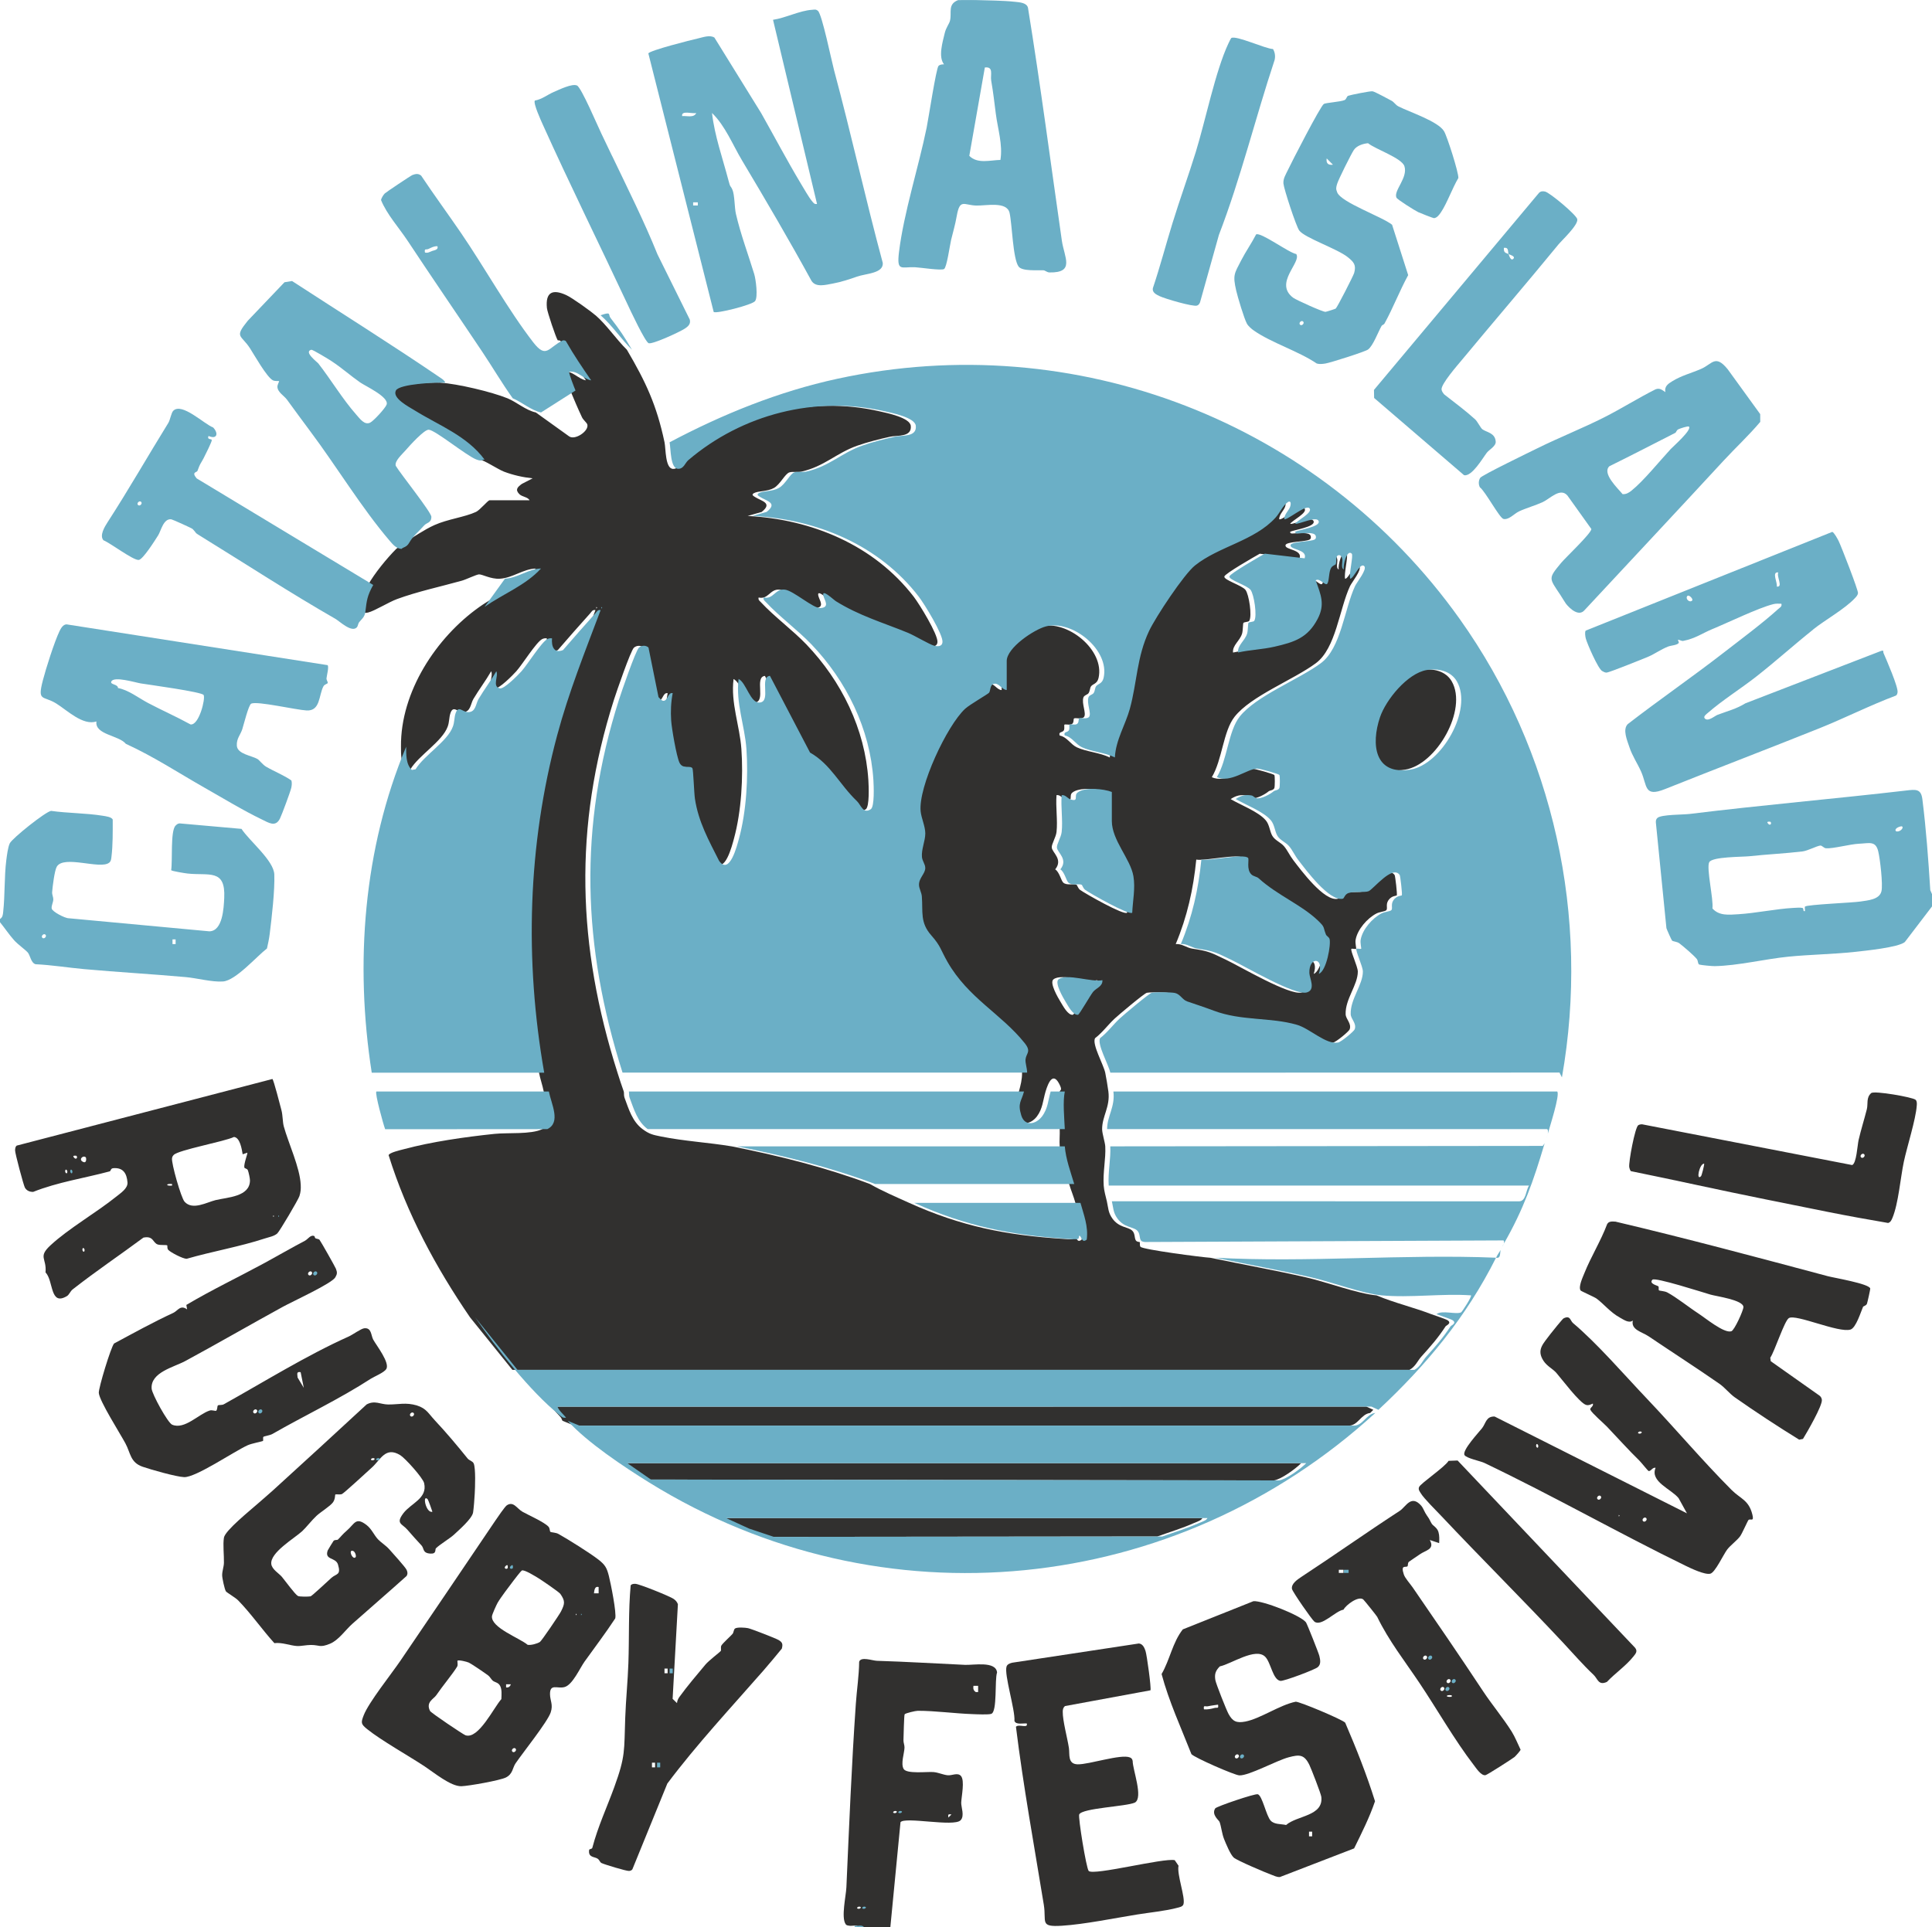 <?xml version="1.0" encoding="UTF-8"?>
<svg data-id="Layer_2" data-name="Layer 2" xmlns="http://www.w3.org/2000/svg" viewBox="0 0 742.68 741.02">
  <defs>
    <style>
      .cls-1 {
        fill: #6bafc6;
      }

      .cls-2 {
        fill: #31302f;
      }
    </style>
  </defs>
  <g id="Layer_1-2" data-name="Layer 1">
    <g>
      <path class="cls-2" d="M326.57,740.42c-.55-.09-1.12-.08-1.49-.6-1.8-2.57.13-10.85.28-14.18,1.05-23.49,2-47.05,3.63-70.53.37-5.4,1.22-10.78,1.28-16.2.67-2.1,5.09-.41,6.83-.36,11.4.35,22.37,1.03,33.88,1.56,3.16.15,11.87-1.57,12.3,2.93-.98,2.81.16,15.09-2.23,15.91-1.11.38-5.61.16-7.18.1-6.8-.23-14.39-1.29-21.07-1.28-.86,0-4.78.93-5.04,1.34s-.39,8.35-.46,9.96c-.04.94.43,1.87.4,2.88-.06,2.1-1.52,6.16-.33,8.18,1.18,2,8.98,1,11.46,1.2,1.87.15,3.59,1.02,5.46,1.23,1.6.18,3.85-1.17,5.1.26,1.55,1.77.19,7.88.11,10.27-.06,1.71,1.4,5.12-.26,6.79-2.62,2.63-21.39-1.5-23.08.73l-3.91,40.41h-12.06c-.67-1.13-2.53-.43-3.62-.6ZM376,648.17h-1.8c-.14,1.11-.04,1.77.91,2.4h.89s0-2.4,0-2.4ZM344.65,696.41c-.85-.43-1.61.38-1.2.59.85.43,1.61-.38,1.2-.59ZM365.76,697.62c-1.26-.17-1.37-.06-1.2,1.2l1.2-1.2ZM330.79,733.19c-.85-.43-1.61.38-1.2.59.85.43,1.61-.38,1.2-.59Z"/>
      <path class="cls-2" d="M228.92,121.21c4.3,3.72,7.98,9.26,12.06,13.26,7.29,12.43,11.43,21.23,14.47,35.57.52,2.47.22,10.17,3.3,10.24,2.18.05,2.66-2.26,3.91-3.33,20.73-17.65,48.87-24.92,75.5-18.79,2.75.63,11.62,2.4,11.95,5.57.46,4.44-5.19,3.58-7.88,4.17-4.03.88-8.92,2.12-12.78,3.49-8.08,2.88-12.55,7.94-21.4,9.95-1.51.34-3.17-.12-4.55.27-1.73.49-3.58,4.68-6.03,6.03-2.57,1.42-6.02,1.05-7.67,1.98-1.07.6-.2,1.05.39,1.44,2.53,1.64,7,2.28,2.6,5.78l-5.39,1.54c24.71,1.28,48.62,11.22,63.87,31.08,2.14,2.79,9.33,14.47,9.1,17.45-.14,1.75-1.83,1.74-3.2,1.38-1.88-.49-7.49-3.9-10.11-4.97-9.64-3.95-18.66-6.53-27.66-12.13-.99-.62-5.78-5.27-4.76-1.88.5,1.66,2.41,4.21-1.12,4.51-2.85.24-10.47-6.75-13.82-7.1-3.75-.39-4.29,3.91-8.08,3.01-.22.97.33,1.23.88,1.82,5.09,5.5,12.24,10.75,17.51,16.25,13.43,14.04,22.55,32.5,23.8,52.17.13,2.1.5,10.19-1.01,11.19-2.95,1.96-3.76-1.61-5.29-3.08-6.78-6.49-10.03-14.1-18.06-18.71l-15.42-29.5c-4.16.5.62,9.89-3.94,10.28-3.62.31-5.14-7.65-8.1-9.07-1.16,9.13,2.36,17.9,3,26.84.77,10.75,0,24.12-2.85,34.52-.7,2.55-3.6,14.33-7.66,8.55-3.98-7.9-7.93-14.92-9.28-23.88-.32-2.09-.62-11.23-.96-11.7-.9-1.26-3.75.55-5.01-2.22-1.14-2.5-2.96-13.1-3.16-16.13-.24-3.52-.08-7.11.59-10.54-1.82-.36-1.81,2.69-3.4,2.96-.83.14-1.52-.95-2.06-1.43l-3.85-19.06c-1.01-.94-2.65-.87-3.66.03-1.27,1.12-6.78,17.2-7.69,20.04-15.6,49.05-14.1,94.66,1.37,143.36.85,2.68,1.47,4.61,2.41,7.24.17.46-.04,1.49.29,2.39,1.66,4.45,2.98,9.14,6.94,12.08,2.61,1.94,3.99,2.21,7.11,2.84,8.91,1.8,18.27,2.3,27.25,3.8,18.03,3.6,35.84,8.01,53.05,14.47,4.84,2.76,10,4.95,15.07,7.24,20,9.03,37.33,12.46,59.38,13.86,1,.06,2.68.24,3.53.01.63-.17.21-1.47.69-1.21.8.43.86,3,2.72,1.46.64-5.1-1.11-9.41-2.42-14.13-.7-2.52-1.69-4.81-2.41-7.24-1.4-4.69-3.23-9.58-3.62-14.47-.17-2.18.1-4.44,0-6.63-.19-4.34-.81-10.53,0-14.47.12-.57.99-.39.15-2.24-2.65-5.86-4.58-1.08-5.58,2.24s-1.09,6.64-3.35,9.61c-2.35,3.08-6.63,3.92-7.95-.42-1.46-4.81.04-5.29,1.05-9.19.68-2.6,1.22-4.46,1.21-7.24,0-1.79-.75-3.72-.61-5.07.26-2.47,2.36-2.9-.37-6.32-9.02-11.28-21.63-17.2-29.66-31.23-2.65-4.64-2.52-5.98-6.17-10.11-4.42-5-3.19-9.05-3.66-15.03-.11-1.44-1.06-2.99-1.09-4.35-.08-2.76,2.42-4.31,2.41-6.57,0-1.47-1.14-2.61-1.28-4.22-.27-2.93,1.29-6.23,1.29-9.04,0-2.76-1.52-5.86-1.79-8.5-.95-9.38,10.13-32.99,17.1-39.44,1.73-1.6,8.73-5.6,9.2-6.17.58-.71.33-3,1.76-3.41,1.99-.57,3.18,2.33,5.03,2.36v-11.15c0-5.09,10.49-12.08,15.04-13.29,10.11-2.68,24.67,9.02,22.2,19.79-.54,2.35-2.22,2.22-2.92,3.26-.41.62-.37,1.72-.91,2.56-.41.63-1.66.76-1.98,1.64-.8,2.27,1.21,6.16.25,7.49-.81,1.13-3.39.19-3.89.64-.3.27.14,1.85-1.06,2.26-.73.25-2.38-.14-2.61.1-.17.17.08,1.38-.13,1.97-.44,1.27-2.26.51-1.7,2.21,2.85.56,4.18,3.4,6.62,4.54,3.66,1.71,8.87,2.01,12.66,3.91.33-6.7,4.08-12.6,5.75-18.68,2.79-10.15,2.64-19.88,7.41-29.97,2.5-5.3,13.39-21.76,17.64-25.16,9.24-7.38,22.91-9.46,31-18.43,1.68-1.86,2.62-4.48,4.82-6.03,1.11-.45,1.04.72.87,1.48-.41,1.8-2.39,3.14-2.38,5.15.78.79,8.18-5.62,9.64-4.21,1.71,1.65-4.93,4.83-5.42,6.02,1.53.26,8.52-3.31,9.04-.89.44,2.09-7.57,3.21-9.03,3.92-.15,1.04,1.37.57,2.1.6,1.48.05,5.11-.53,5.73.91.19.44.22,1.16-.38,1.5-1.49.85-8.96.75-9.25,2.12-.41,1.92,6.57,1.55,5.42,5.11l-15.33-1.79c-1.9,1.07-13.32,7.59-13.6,8.74-.34,1.35,6.71,3.38,8.11,5.15,1.36,1.72,2.63,10.13,1.44,11.93-.31.46-1.98.39-2.23.79-.21.34-.16,2.85-.49,4.03-.81,2.85-3.78,4.49-3.5,7.35,4.65-1.02,9.4-1.15,14.05-2.23,7.63-1.76,12.68-3.37,16.51-10.62,2.99-5.67,1.24-9.38-.73-14.89,1.56-1.13,3.84,2.46,4.53,1.21.72-1.29.46-4.24,1.35-5.9.56-1.05,1.64-1.18,1.81-1.48.42-.72-.17-3.23,1.06-3.48.93-.19,1.35.7,1.49,1.51.19,1.08-.64,3.61.6,3.91-.45-1.27,1.12-7.87,3.02-6.03.71.69-1.16,8.04-.59,9.65,1.39-.07,3.8-6.49,5.42-4.82,1.18,1.22-2.87,6.19-3.54,7.61-4.14,8.87-5.4,23.91-13.14,29.66-8.6,6.39-24.93,12.57-31.25,20.6-4.39,5.57-4.75,16.67-8.74,23.21,5.09,2.47,11.57-3.1,15.43-3.27,1.01-.04,8.37,2.08,8.61,2.45s.22,4.37.01,4.97c-.36,1-1.66.82-2.29,1.36-1.33,1.14-4.56,2.82-6.34,2.66-.8-.07-1.42-.96-2.02-1.08-2.39-.47-4.17.03-6.16,1.35,3.79,2.26,10.68,4.81,13.52,8.19,1.44,1.72,1.48,4.21,2.5,5.94,1.05,1.76,3.17,2.47,4.47,3.97,1.38,1.6,2.08,3.42,3.61,5.41,2.83,3.67,11.85,15.96,17.08,14.82.52-.11.7-1.7,2.18-2.19,2.14-.71,6.3-.13,7.7-.69,1.83-.73,9.18-10.26,11.98-6.24.22.32,1.08,7.53.81,7.82-.18.2-2.01.07-3.24,1.9-1.16,1.72-.04,3.31-.9,3.88-.68.45-2.47.55-3.67,1.17-3.55,1.84-7.31,6.14-8.01,10.13-.21,1.21.33,3.34.2,3.46-.18.18-1.63-.18-1.81,0-.54.53,2.45,6.78,2.46,8.74.02,5.13-4.88,10.57-4.68,16.41.06,1.92,2.34,3.48,1.55,5.8-.27.79-5.16,4.86-6.4,5.1-4.63.89-10.82-5.37-15.82-6.82-10.33-2.99-21.27-1.41-31.95-5.42-3.68-1.38-6.62-2.33-10.28-3.58-1.76-.6-2.64-2.77-4.62-3.22-1.48-.34-7.42-.4-8.9-.11-.99.19-10.91,8.55-12.38,9.93-2.61,2.43-4.69,5.36-7.54,7.54-1.2,2.37,3.22,10.01,3.93,13.27.32,1.44,1.01,5.7,1.21,7.24.74,5.91-2.43,9.44-2.41,14.47,0,1.64,1.13,5.08,1.21,6.63.25,4.81-.96,9.91-.6,15.07.14,2.05.75,4.05,1.21,6.03.56,2.44.46,4.32,2.13,6.62,2.54,3.51,5.89,3.16,7.5,4.54,1.33,1.14.85,2.9,1.54,3.91.42.61,1.43.53,1.48.6.13.18-.13,1.29.28,1.81.84,1.07,23.67,4.04,26.85,4.22,12.25,2.54,24.57,4.75,36.78,7.53,7.95,1.81,19.69,6.25,27.12,6.94,6.85,2.87,14.17,4.58,21.1,7.24,1.29.49,5.59,1.87,6.27,2.36,1.61,1.14-.61,1.95-.84,2.3-2.95,4.52-5.82,7.75-9.32,11.63-1.42,1.57-2.26,3.87-4.57,5.1H196.97s-16.28-20.19-16.28-20.19c-13.18-19.25-24.34-39.97-31.3-62.35.25-.99,4.5-1.94,5.6-2.24,10.89-2.94,23.8-4.77,35.05-5.95,5.24-.55,14,.28,18.38-1.81,5.36-2.56,1.53-9.66.6-14.47-.47-2.42-1.45-5.17-1.81-7.24-7.57-43.17-6.36-87.41,4.99-129.76,4.41-16.46,10.71-32.21,16.7-48.1-1.16-.25-1.44.59-2.05,1.26-4.2,4.64-8.31,9.38-12.42,14.11-3.55,1.42-4.47-1.54-4.22-4.52-.67-.07-1.19-.01-1.81.3-2.29,1.19-7.65,9.83-9.94,12.37-1.32,1.46-6.69,6.97-8.33,6.56-3.04-.76-.37-4.7-1.32-6.57-2.1,3.64-4.69,7.05-6.83,10.65-1.12,1.88-1.03,5.07-4.01,5.07-2.14,0-3.77-2.85-4.86.53-.5,1.56-.35,3.22-1.01,5.02-2.08,5.72-11.05,10.99-14.34,16.42l-1.43.25c-2.34-2.2-2.16-6.01-2.19-9.01-.19-20.99,13.52-41.9,30.14-53.66,7.14-5.05,15.71-8.24,21.7-14.77-4.82.13-8.82,3.61-13.86,3.92-3.46.21-6.81-1.78-8.04-1.67-1.04.09-4.92,1.97-6.57,2.43-8.13,2.27-17.03,4.17-24.89,7.06-3.26,1.2-8.63,4.58-11.15,5.18-1.16.28-1.94.03-3.01-.35.52-4.2.66-6.02,3.01-10.25,2.46-4.41,7.26-10.28,10.85-13.87.8-.8,1.97-.58,3.01-2.41,3.9-2.22,7.53-4.88,11.65-6.74,5.12-2.31,11.71-3.06,16.02-5.08,1.5-.7,4.55-4.46,5.19-4.46h15.37c-.63-1.3-2.87-1.29-3.94-2.39-1.68-1.73-.69-2.65.97-3.9l4.17-2.15c-3.75-.39-7.48-1.23-11-2.56-2.34-.89-7.89-4.61-9.49-4.68-6.75-9.11-17.45-13.07-26.71-18.81-2.25-1.39-8.89-4.76-7.37-7.73,1.32-2.58,15.92-3.21,19.01-3.01,6.68.44,19.68,3.5,25.92,6.03,3.35,1.36,7.04,4.62,10.85,5.43l12.82,9.2c2.26,1.59,7.65-2.05,6.99-4.55-.18-.69-1.56-1.74-2.06-2.8-1.56-3.29-3.09-6.93-4.49-10.29-.39-.94-2.76-6.9-2.41-7.23,3.32-.44,5.35,2.78,8.42,3.32-3.37-4.92-6.67-9.76-9.63-14.96-.32-.57-1.18-.36-1.21-.42-.75-1.17-4.01-10.87-4.16-12.43-.6-6.12,2.18-7.36,7.4-4.98,2.29,1.04,9.22,6.02,11.23,7.76ZM229.22,233.36v.6c.39-.2.39-.4,0-.6ZM425.44,304.5c-3.14-1.26-10.66-1.97-13.28.29-1.38,1.19.67,3.57-2.56,2.58-1.2-.37-1.99-1.86-3.46-1.66-.37,4.53.49,9.73,0,14.17-.23,2.06-1.97,4.69-1.83,6.01.2,1.96,4.44,4.51,1.32,8.37,1.59.97,2.26,4.27,3.07,5.06,1.32,1.28,4.16.31,5.16.88.23.13.54,1.36,1.34,1.95,1.92,1.4,16.99,9.95,18.06,8.77.21-4.6,1.24-9.4.46-14.03-1.12-6.66-8.3-13.8-8.3-21.24v-11.15ZM477.82,329.88c-1.54-1.83-14.95,1.27-17.96.61-1.13,11.38-3.48,21.95-7.9,32.49,2.37-.22,4.16,1.43,6.38,1.76,6.51.96,7.21,1.54,13.13,4.36,5.28,2.51,24.29,13.77,28.89,12.49,3.59-.99,1.07-5.48,1.01-7.48-.18-6.38,5.78-6.16,3.64.33,2.98-1.11,4.74-11.37,4.12-13.43-.22-.72-1.16-1.13-1.38-1.67-1.23-3.09-.25-2.68-3.06-5.38-6.41-6.14-15.5-9.65-22.87-16.31-.7-.63-1.93-.64-2.76-1.46-1.97-1.95-.75-5.72-1.24-6.3ZM421.82,376.86c-4.03.93-13.83-2.76-16.88-.3-1.61,1.3,1.8,7.11,2.77,8.69.9,1.48,2.86,5.22,4.73,4.91.52-.08,4.71-7.45,5.77-8.78,1.19-1.49,3.78-2.1,3.61-4.52Z"/>
      <path class="cls-2" d="M211.56,588.95c.31.27,2.04.23,3.1.82,3.68,2.04,12.22,7.4,15.42,9.9,2.57,2.01,3.19,3.16,3.98,6.27.69,2.72,3.05,14.4,2.43,16.33-3.72,5.67-7.83,11.06-11.77,16.57-1.84,2.58-4.6,8.93-7.69,9.8-2.75.77-5.69-1.51-5.6,2.83.05,2.44,1.26,3.93.27,6.91-1.2,3.63-10.73,15.5-13.53,19.62-1.16,1.71-1,4.02-3.65,5.39-2.23,1.15-14.37,3.3-17.17,3.38-4.05.11-10.45-5.2-14.09-7.61-6.29-4.16-16.63-9.93-22.13-14.35-2.4-1.94-2.45-2.44-1.3-5.37,1.97-5.01,10.56-15.73,14.07-20.89,12.13-17.84,24.7-36.4,36.52-53.91.76-1.12,3.65-5.36,4.39-5.86,2.58-1.74,3.88,1.24,6.05,2.47,2.23,1.26,8.32,3.95,9.97,5.72.58.62.46,1.73.72,1.96ZM195.15,602.95s.23-1.28-.3-1.2c-1.64.94-.4,1.88.3,1.2ZM206.99,606.8c-1.1-.68-5.57-3.48-6.41-2.96-.39.24-2.8,3.38-3.27,4-1.45,1.91-4.94,6.5-6.03,8.42-.47.82-2.09,4.41-2.16,5.14-.43,4.41,10.6,8.39,13.71,11,1.24.23,3.65-.41,4.72-1.1.67-.44,7.53-10.56,8.12-11.76,1.44-2.92,1.68-3.92-.27-6.72-.51-.74-7.14-5.24-8.41-6.03ZM230.12,610.19c-1.42-.45-1.65,1.1-1.8,2.41h1.8s0-2.41,0-2.41ZM221.38,620.43v.6c.39-.2.39-.4,0-.6ZM187.69,644.2c-1.19-.91-6.32-4.4-7.43-4.94-.81-.39-4.02-1.15-4.39-.74-.16.18.28,1.57-.14,2.27-1.63,2.71-5.73,7.61-8.02,10.99-1.01,1.48-4.1,2.62-2.41,6.04.37.74,12.75,9.05,13.61,9.35,5,1.75,10.91-10.67,13.82-13.89.05-1.69.32-3.91-.64-5.36-.74-1.12-1.95-1.08-2.74-1.8-.55-.5-1.05-1.46-1.66-1.92ZM196.36,647.57h-1.81s0,1.2,0,1.2c.83.19,1.6-.32,1.81-1.2ZM198.17,672.29c-.66-.66-1.86.54-1.2,1.2.66.66,1.86-.54,1.2-1.2Z"/>
      <path class="cls-2" d="M104.71,414.84c.5.36,3.03,10.34,3.46,11.93.56,2.08.44,4.53.92,6.31,1.75,6.38,6.21,15.81,6.51,22.43.08,1.69,0,2.75-.5,4.37-.39,1.3-7.67,13.64-8.53,14.38-1.27,1.09-3.18,1.38-4.74,1.9-9.76,3.2-20.2,4.96-30.07,7.82-1.42.03-6.11-2.42-7.04-3.39-.6-.62-.27-1.61-.44-1.76-.29-.26-2.54,0-3.61-.34-1.99-.63-1.58-3.46-5.54-2.65-9,6.68-18.35,12.96-27.17,19.89-.99.77-1.33,2.05-2.23,2.59-6.62,3.97-5.07-5.86-8.23-9.11.51-5.55-3.03-5.84,1.94-10.44,7-6.48,17.61-12.54,25.29-18.72,1.75-1.41,4.45-3.16,4.28-5.43-.27-3.49-1.68-5.8-5.5-5.47-1.04.09-.85,1.08-1.35,1.22-9.76,2.63-19.91,4.11-29.41,7.89-1.3.03-2.49-.45-3.17-1.62-.51-.89-3.85-13.38-3.78-14.37.05-.69.05-1.34.64-1.81l98.25-25.6ZM93.28,443.78c-.33-1.93-1-6.42-3.34-6.64-3.54,1.76-21.52,5.01-23.19,6.94-.37.43-.52.63-.62,1.23-.32,1.84,3.46,15.22,4.82,16.73,3.07,3.42,8.53.21,11.93-.62,4.54-1.1,13.17-1.26,13.21-7.57,0-.8-.5-3.12-.81-3.91-.29-.72-1.27-.61-1.36-1.1-.25-1.37,1.36-5.41,1.16-5.65l-1.8.61ZM29.38,444.38s-1.28-.23-1.2.3c.94,1.64,1.88.4,1.2-.3ZM32.99,444.99c-1.05-1.05-3.08.97-.89,1.8,1.28.49,1.07-1.62.89-1.8ZM25.76,451.01c.43-.85-.38-1.61-.59-1.2-.43.85.38,1.61.59,1.2ZM66.15,455.24c-2.51-.3-2.51.89,0,.59v-.59ZM105.03,467.29v.6c.39-.2.39-.4,0-.6ZM32.39,481.15c.43-.85-.38-1.61-.59-1.2-.43.85.38,1.61.59,1.2Z"/>
      <path class="cls-2" d="M167.08,546.02c4.46,4.74,8.63,9.73,12.69,14.76.64.79,1.93.96,2.33,1.91.8,1.91.53,9.15.39,11.61-.11,1.97-.35,5.39-.63,7.21-.36,2.36-5.43,6.75-7.39,8.58-1.47,1.36-5.62,3.89-6.89,5.2-.45.46.36,2.21-2.15,2.04-3.11-.2-2.3-1.96-3.42-3.16-1.83-1.97-3.59-3.91-5.41-6.03-2.01-2.34-4.6-2.26-1.54-6.32,2.93-3.89,9.35-5.67,7.98-11.58-.46-2.01-7.25-9.56-9.16-10.74-5.72-3.52-7.58,1.77-11.04,4.84-1.61,1.43-10.67,9.85-11.43,10.12s-2.3-.04-2.53.17c-.11.11.04,1.74-.9,3.02-1.05,1.44-4.72,3.68-6.3,5.15-1.89,1.76-4.04,4.56-5.52,5.92-3.08,2.81-12.4,8.22-11.87,12.63.25,2.06,2.96,3.6,4.04,4.88,1.21,1.44,5.03,6.73,6.19,7.39.58.33,4.06.31,4.87.14.52-.11,6.94-6.16,8.03-7.12,1.88-1.66,3.77-.94,2.51-5.1-.87-2.88-5.27-1.62-3.96-5.41.07-.2,2.1-3.51,2.24-3.67.5-.56,1.38-.22,1.7-.53,1.04-1,1.7-1.97,3.45-3.48,3.01-2.6,3.35-5.34,7.56-2.1,1.96,1.51,2.87,3.9,4.42,5.53,1.18,1.23,2.98,2.31,4.32,3.82,1.26,1.43,6.09,6.73,6.63,7.86.4.84.5,1.56,0,2.39-6.89,6.19-13.9,12.22-20.83,18.37-2.69,2.39-5.27,6.3-8.61,7.67-3.98,1.63-3.95.47-7.32.47-1.78,0-3.96.5-5.35.41-2.75-.18-5.69-1.47-8.71-1.11-4.69-5.18-9.12-11.55-13.96-16.48-1-1.02-4.39-2.99-4.68-3.45-.5-.8-1.42-5.03-1.43-6.17,0-1.7.65-3.19.68-4.8.06-2.96-.43-6.88,0-9.64s10.16-10.54,12.92-13.01c1.88-1.68,3.86-3.3,5.79-5.06,12.1-11.01,23.88-21.82,36.15-33.17,3.16-1.69,5.26-.02,8.2.02,3.98.06,6.9-.92,11.18.4,3.58,1.11,4.47,3.17,6.76,5.6ZM158.98,543.26c-.66-.66-1.86.54-1.2,1.2s1.86-.54,1.2-1.2ZM143.91,560.75c-.85-.43-1.61.38-1.2.59.85.43,1.61-.38,1.2-.59ZM164.4,576.42c-2.18-2.14-.68,5.51,1.82,4.82-.2-.74-1.63-4.64-1.82-4.82ZM136.68,598.73c.37-.4-.14-2.11-.91-2.4-2.09-.79-.23,3.63.91,2.4Z"/>
      <path class="cls-2" d="M520.5,710.69l-28.5,11c-1.18.07-2.19-.5-3.25-.88-2.24-.81-13.29-5.5-14.49-6.6-1.31-1.2-2.99-5.33-3.72-7.14-.83-2.07-1.09-4.88-1.73-6.59-.24-.65-3.21-2.75-1.67-5.18.46-.73,15.32-5.79,16.38-5.44,1.76.58,3.22,8.3,4.95,10.15,1.43,1.53,3.96,1.22,5.92,1.67,4.2-3.69,14.39-3.37,13.54-10.82-.14-1.2-3.86-10.8-4.61-12.33-1.99-4.03-3.83-3.97-7.92-2.89-4.61,1.21-15.31,7.13-18.99,6.96-1.89-.09-17.2-6.8-18.41-8.16-4-10.18-8.64-20.23-11.47-30.8,3.2-5.52,4.19-12.12,8.15-17.17l27.15-10.84c3.54-.3,18.19,5.45,20.2,8.13.42.56,4.92,11.91,5.15,12.93.35,1.51.7,3.17-.61,4.3-1.15,1-13.11,5.47-14.37,5.28-2.95-.45-3.62-7.01-5.83-9.26-3.68-3.74-13.06,2.77-17.46,3.69-1.63,1.66-2.09,2.92-1.72,5.23.23,1.43,4.24,11.52,5.07,13.04,1.59,2.9,3.06,3.58,6.41,2.95,5.8-1.09,13.28-6.42,19.42-7.64,1.56-.04,17.93,6.85,19.02,8.06,4.25,9.9,8.24,19.9,11.46,30.21-2.07,6.14-5.15,12.26-8.05,18.16ZM468.23,655.41c-1.27.2-2.65.34-3.91.62-1.01.23-1.81-.69-1.51,1.18,1.37.12,2.71-.16,4.03-.52,1.03-.28,1.68.44,1.39-1.28ZM476.07,674.7c-.66-.66-1.86.54-1.2,1.2s1.86-.54,1.2-1.2ZM504.4,704.24h-1.2s0,1.8,0,1.8h1.2s0-1.8,0-1.8Z"/>
      <path class="cls-2" d="M120.87,475.3c.11.06.14.64.39.79.53.3,1.23.19,1.59.63.46.56,5.99,10.33,6.28,11.09.55,1.46.52,2-.25,3.33-1.37,2.35-16.6,9.35-20.1,11.27-12.28,6.72-25.28,14.25-37.55,20.88-4.39,2.37-13.41,4.34-12.94,10.62.16,2.14,6.21,13.15,7.89,13.86,4.8,2.03,10.22-4.14,14.47-5.46.91-.28,2.18.31,2.44.09.55-.44.35-1.76.68-2.04.35-.29,1.52-.02,2.28-.45,15.38-8.57,31.72-18.75,48.06-26.08,1.51-.68,4.7-3.03,5.96-3.14,2.82-.26,2.51,2.77,3.41,4.39,1.24,2.24,6.49,8.92,5,11.29-.88,1.4-4.62,2.88-5.94,3.73-11.95,7.76-25.61,14.22-37.84,21.24-1,.57-3.19.82-3.45,1.11s.05,1.36-.17,1.56-4.28.94-5.9,1.67c-5.19,2.36-19.92,12.41-24.39,12.25-2.99-.11-12.76-2.88-15.95-3.99-4.8-1.66-4.59-5.2-6.65-9.03-2.03-3.78-9.93-16.18-10.21-19.34-.16-1.81,4.68-17.7,5.87-19.02,7.53-4.04,14.98-8.18,22.76-11.77,1.73-.8,2.7-3.25,5.31-1.34l-.29-1.72c9.77-5.8,20.07-10.7,30.05-16.12,5.31-2.88,10.18-5.74,15.56-8.56,1.15-.6,2.2-2.5,3.66-1.75ZM119.8,489c-.66-.66-1.86.54-1.2,1.2s1.86-.54,1.2-1.2ZM115.58,527.58c-1.73-.35-1.27.8-1.17,2.07l2.37,3.95-1.21-6.03ZM98.7,542.06c-.66-.66-1.86.54-1.2,1.2s1.86-.54,1.2-1.2Z"/>
      <path class="cls-2" d="M716.18,502.44c-.87,1.97-2.71,8.1-4.83,8.75-4.57,1.41-20.97-6.07-23.69-4.41-1.71,1.04-5.46,12.8-7.15,15.23l.18,1.35,18.75,13.24c.52.4.81.93.9,1.58.3,2.18-5.73,12.58-7.26,15.06l-1.46.29c-8.39-5.18-16.7-10.63-24.77-16.29-2.02-1.42-3.83-3.77-5.92-5.22-8.9-6.18-17.86-11.94-27.25-18.27-2.46-1.66-6.84-2.47-6-6.03-1.5,1.17-3.48-.31-4.95-1.11-3.78-2.07-6.18-5.27-9.06-7.37-.81-.59-5.91-2.8-6.09-3.09-.89-1.4.81-4.99,1.42-6.53,2.55-6.39,6.36-12.46,8.79-18.94.64-1.24,2.03-1.04,3.23-.98,27.38,6.46,54.45,13.73,81.56,20.96,2.44.65,15.87,2.89,16.35,4.73.08.29-1.1,5.49-1.26,5.88-.34.8-1.36.88-1.5,1.19ZM652.92,505.05c2.65,1.7,9.88,7.72,12.64,6.79,1.19-.4,4.65-8.08,4.63-9.3-.05-2.73-10.32-4.11-12.67-4.79-2.86-.83-21.29-6.77-22.3-5.73-1.53,1.58,2.04,2.23,2.29,2.58s-.03,1.28.21,1.51c.23.22,2.13.25,3.16.79,3.53,1.86,8.59,5.92,12.04,8.14Z"/>
      <path class="cls-2" d="M604.68,508.69c9.41,7.94,19.56,19.77,28.45,29.12,10.99,11.55,21.28,23.79,32.49,35.03,3.43,3.44,6.61,3.84,8.01,9.48.74,3-.72,1.43-1.48,2.07-.27.22-2.46,5.19-3.18,6.2-1.18,1.66-3.83,3.58-5.03,5.19-1.48,1.98-4.6,8.76-6.45,9.27-2.03.56-7.4-2-9.56-3.05-25.36-12.35-51.16-27.04-77.39-39.56-1.42-.68-6.85-1.76-7.57-2.99-1.03-1.77,5.47-8.71,6.73-10.31,1.51-1.91,1.52-4.63,4.85-4.51l73.93,37.22-3.21-5.83c-2.85-3.53-11.09-6.35-8.85-11.65-1.14-.37-1.82,1.42-2.69,1.21-.26-.06-2.88-3.36-3.57-4.03-4-3.87-8.56-8.98-12.42-13.01-1.34-1.4-5.75-5.15-6.38-6.48-.38-.8,1.35-1.29.94-2.41-.88.35-1.53.8-2.57.52-2.46-.66-9.42-10-11.5-12.37-1.27-1.45-3.5-2.5-4.84-4.5-2.96-4.44-.02-6.75,2.66-10.46.46-.64,4.61-5.74,4.95-5.92,2.66-1.39,2.58.85,3.68,1.78ZM630.99,550.5c-.85-.43-1.61.38-1.2.59.85.43,1.61-.38,1.2-.59ZM591.21,556.52c.43-.85-.38-1.61-.59-1.2-.43.85.38,1.61.59,1.2ZM615.32,575.22c-.66-.66-1.86.54-1.2,1.2s1.86-.54,1.2-1.2ZM622.26,582.45v.6c.39-.2.39-.4,0-.6ZM632.8,583.66c-.66-.66-1.86.54-1.2,1.2.66.66,1.86-.54,1.2-1.2Z"/>
      <path class="cls-2" d="M442.23,649.9l-32.82,6.05c-.71.56-.87,1.27-.88,2.14-.06,3.44,1.78,10.12,2.37,13.97.37,2.43-.57,6.19,3.36,6.29,4.3.11,16.66-4.06,20.08-2.65.68.28.94.67,1.07,1.38.01,3.38,4.16,14.09.86,15.98-3.31,1.52-20.19,2.1-21.41,4.55-.49.99,2.72,20.73,3.64,21.73,1.76,1.91,28.79-5.07,33.07-4.14l1.47,2.14c-.71,3.37,2.74,12.32,1.88,14.85-.31.92-1.52,1.1-2.33,1.32-4.46,1.21-10.75,1.82-15.5,2.59-8.77,1.41-20.26,3.77-28.84,4.31-8.75.56-5.92-1.43-7-8.06-3.71-22.77-7.89-45.58-10.71-68.44,1.05-1.21,4.79.82,4.15-1.27-1.38-.13-4.22.62-4.73-1,.33-4.2-4.02-17.82-3.03-20.9.28-.88,1.36-1.27,2.19-1.46l48.67-7.39c1.51.14,2.14,1.64,2.56,2.88.51,1.52,2.3,14.49,1.89,15.13Z"/>
      <path class="cls-2" d="M260.25,654.8c.05-.88.43-1.68.94-2.38,2.85-3.96,6.77-8.57,9.94-12.37,1.33-1.6,5.7-4.91,5.92-5.25.29-.46-.12-1.52.26-2.13.62-1,3.32-3.38,4.27-4.45.46-.52.45-1.71.96-2.08.81-.58,3.91-.37,5.02-.14,1.25.26,10.63,3.9,11.72,4.55,1.48.89,1.72,1.53,1.26,3.32-2.33,2.83-4.69,5.71-7.1,8.46-12.3,14.06-25.65,28.38-36.91,43.41l-13.44,32.98c-.31.43-.73.55-1.23.63-.87.13-9.66-2.52-10.67-3.06-.6-.32-.74-1.18-1.48-1.67-1.19-.8-3.68-.36-3.24-3.36.06-.4,1.09-.29,1.22-.8,2.18-8.29,5.63-15.59,8.46-23.39,4.38-12.04,3.73-13.94,4.19-26.56.25-6.95.98-14.14,1.22-21.08.35-10.02-.03-19.88.87-29.87.43-.61,1.16-.6,1.82-.6,1.4,0,13.37,4.82,14.74,5.82.76.56,1.29,1.13,1.6,2.03l-2.03,36.37,1.67,1.63ZM256.64,641.54h-1.2s0,1.8,0,1.8h1.2s0-1.8,0-1.8ZM251.82,677.72h-1.2s0,1.8,0,1.8h1.2s0-1.8,0-1.8Z"/>
      <path class="cls-2" d="M546.41,579.02c.71.83,1.27,2.53,2.1,3.66,1.26,1.72,1.2,2.14,1.89,3.2.49.76,2.08,1.48,2.56,3.17.41,1.41.32,2.81.27,4.25l-3.61-1.2c2.06,3.63-1.62,3.92-3.84,5.52-.83.6-4.02,2.69-4.21,2.88-.52.53-.25,1.47-.53,1.71-.69.6-2.71-.84-1.39,3.17.46,1.39,2.49,3.63,3.43,5,8.95,13.01,18.12,26.38,27.04,39.88,3.33,5.04,7.87,10.51,11,15.53,1.32,2.12,2.31,4.66,3.4,6.92.05.33-2.04,2.61-2.36,2.85-1.15.87-10.53,6.91-11.18,6.98-1.67.16-3.42-2.58-4.47-3.94-7.26-9.42-14.16-21.54-20.89-31.58-5.55-8.28-11.81-16.25-16.21-25.37-.19-.39-5.04-6.45-5.38-6.71-1.84-1.41-6.53,2.02-7.58,3.95-3.07.45-8.46,6.67-11.18,4.6-.97-.74-8.37-11.42-8.61-12.54-.41-1.95,1.98-3.6,3.57-4.65,12.73-8.34,24.92-17,37.89-25.44,2.32-1.51,4.33-6.47,8.3-1.85ZM516.46,603.56h-1.8s0,1.2,0,1.2h1.8s0-1.2,0-1.2ZM548.41,636.72c-.66-.66-1.86.54-1.2,1.2.66.66,1.86-.54,1.2-1.2ZM557.45,645.76c-.66-.66-1.86.54-1.2,1.2s1.86-.54,1.2-1.2ZM555.04,648.78c-.66-.66-1.86.54-1.2,1.2.66.66,1.86-.54,1.2-1.2ZM558.05,651.79c-2.51-.3-2.51.89,0,.59v-.59Z"/>
      <path class="cls-2" d="M736.35,422.82c.6.56.53,1.52.47,2.28-.38,5.34-3.71,15.68-4.97,21.58-1.29,6.09-2.08,16.1-4.37,21.56-.35.83-.71,1.69-1.67,1.97-7.76-1.33-15.52-2.72-23.24-4.27-8.17-1.64-15.92-3.21-24.08-4.85-17.21-3.45-34.41-7.33-51.58-10.81-.32-.44-.52-.97-.61-1.5-.31-1.9,2.23-15.41,3.47-16.16.46-.28.97-.35,1.51-.34l80.7,15.66c1.68-.58,2.03-7.66,2.48-9.6.92-3.99,2.18-7.93,3.18-11.89.51-2.03-.33-4.47,1.68-6.18,1.19-1.01,16,1.61,17.02,2.56ZM716.6,443.78c-.66-.66-1.86.54-1.2,1.2s1.86-.54,1.2-1.2ZM653.9,452.22c.24-.24,1.23-4.04,1.21-4.82-1.82-.11-3.26,6.88-1.21,4.82Z"/>
      <path class="cls-2" d="M527.92,542.05c-.38.36-.74.78-1.21,1.21-3.67.41-4.74,5.24-8.71,4.85H220.74s-4.49-1.84-4.49-1.84c-.25-.28-.35-.89-.6-1.21-1.11-1.37-2.72-2.66-3.31-4.22l312.9-.03,2.68,1.24Z"/>
      <path class="cls-2" d="M560.32,561.54l68.19,71.96c1.11,1.35.3,2.26-.63,3.42-2.88,3.6-7,6.39-10.16,9.74-3.29,1.52-3.53-1.21-5.12-2.7-4.16-3.93-7.79-8.16-11.74-12.38-15.51-16.57-31.19-32.14-46.83-48.73-1.87-1.98-6.71-6.76-7.85-8.7-.46-.77-1.09-1.43-.66-2.43.61-1.42,10-7.74,11.32-10.05l3.46-.13Z"/>
      <path class="cls-2" d="M546.44,257.62c4.36-.75,9.33.33,11.63,4.36,6.22,10.87-5.92,32.04-17.95,33.94-13.78,2.17-15.08-9.8-11.63-20.08,2.28-6.8,10.57-16.95,17.95-18.22Z"/>
      <path class="cls-2" d="M500.19,562.55c-2.01,2.08-7.79,6.32-10.53,6.65l-241.42-.34-9.07-6.31h261.02Z"/>
      <path class="cls-2" d="M462.21,583.66c-.31.91-2.31,1.51-3.21,1.91-4.55,2.04-9.42,3.49-14.11,5.18l-149.36.15-9.49-3.17-8.89-4.07h185.07Z"/>
    </g>
    <g>
      <path class="cls-1" d="M742.68,343.69v4.82s-10.44,13.68-10.44,13.68c-2.49,2.1-15.46,3.38-19.41,3.81-8.38.9-16.92.99-25.31,1.82-8.93.88-19.59,3.5-28.37,3.64-1,.02-5.13-.37-5.91-.6-.63-.18-.43-1.49-.97-2.14-1.3-1.57-4.96-4.67-6.68-6.01-.92-.71-2.41-.68-2.84-1.08-.19-.18-2-4.19-2.16-4.77l-4.06-40.63c-.03-.72.05-1.28.63-1.78,1.54-1.31,9.84-1.19,12.36-1.5,27.62-3.41,56.05-5.84,83.22-9.01,3.71-.43,5.73-.71,6.24,3.34,1.46,11.59,2.3,23.25,3.04,34.96l.63,1.46ZM680.58,315.96s-1.28-.23-1.2.3c.94,1.64,1.88.4,1.2-.3ZM731.22,317.77c-.32-.32-3.3.66-2.41,1.8,1.21.58,3.12-1.08,2.41-1.8ZM693.88,348.56c.74-.77,18.34-1.48,21.28-1.94,2.79-.44,7.33-.7,8.09-3.96.61-2.59-.53-12.49-1.25-15.38-1.02-4.12-3.48-3.04-7.36-2.88-3.41.14-9.95,1.95-12.7,1.75-.92-.07-1.49-1.14-2.25-1.04-1.37.18-4.79,2.01-6.8,2.25-6.58.79-13.69,1.12-20.45,1.85-2.68.29-14.17.15-15.38,2.27s1.71,14.44,1.21,17.8c2.57,2.9,6.29,2.45,9.95,2.23,6.74-.41,14.36-2.05,21.08-2.43.97-.05,2.75-.19,3.56,0,.71.17,0,1.48.98,1.22.07-.49-.19-1.53.04-1.76Z"/>
      <path class="cls-1" d="M374.96.02c4.67.15,10.51.16,15.29.68,1.79.19,4.49.37,4.92,2.31,4.83,29.77,8.71,59.59,13.01,89.48.93,6.47,5.16,12.42-4.73,12.26-1.02-.02-1.65-.8-2.36-.83-2.35-.11-8.15.44-9.53-1.43-2.22-3-2.49-16.36-3.47-20.64-1.05-4.56-9.05-2.71-12.8-2.82-4.75-.13-6.3-2.78-7.5,3.96-.67,3.8-1.35,5.76-2.18,9.27-.49,2.07-1.65,10.54-2.7,11.17-1.14.68-9.14-.6-11.26-.69-5.14-.21-7,1.87-6.07-5.8,1.84-15.14,7.52-32.63,10.63-47.84.65-3.18,3.68-22.95,4.57-23.77.58-.54,1.38-.6,2.12-.59-2.3-2.88-.57-8.51.28-12.07.49-2.05,1.69-3.49,1.99-4.64.82-3.21-1.02-6.36,3.15-8,2.2.05,4.43-.07,6.63,0ZM384.57,61.49c.96-5.84-1.01-11.86-1.77-17.76-.6-4.6-.95-8.02-1.77-12.7-.39-2.24,1.06-5.51-2.45-5.08l-5.97,33.97c3.16,3.19,7.98,1.65,11.96,1.57Z"/>
      <path class="cls-1" d="M0,353.34c1.03-.63,1.1-1.63,1.22-2.7.72-6.42.39-13.47,1.2-19.9.23-1.79.62-4.99,1.34-6.5.91-1.91,13.76-12.19,15.89-12.47,6.43.91,13.42.84,19.77,1.86,1.09.18,3.55.45,3.91,1.51.01,4.54.07,9.95-.5,14.42-.11.84-.15,1.57-.88,2.14-3.46,2.72-17.49-3.09-20.14,1.56-.85,1.49-1.62,7.72-1.76,9.7-.08,1.09.46,1.93.44,2.84-.02,1.19-.79,2.4-.62,3.51.17,1.17,5.1,3.79,6.63,3.75l54.01,5.02c5.09-.14,5.5-8.88,5.69-12.88.53-11.29-5.86-8.43-14.15-9.35-1-.11-6.03-.92-6.25-1.28.58-3.54-.34-15.1,1.69-17.13.46-.46.87-.82,1.56-.86l23.79,2.11c2.95,4.55,12.43,12.17,12.61,17.54.22,6.2-.98,16.47-1.77,22.85-.23,1.86-.64,3.76-1.05,5.59-4.05,3.12-12.02,12.33-16.91,12.69-4.18.3-10.03-1.3-14.3-1.68-13.04-1.17-26.1-1.9-39.08-3.07-6.21-.56-12.43-1.59-18.67-1.88-1.82-.53-2.02-3.44-3.01-4.53-1.03-1.14-3.84-3.12-5.23-4.69-1.94-2.18-3.61-4.69-5.44-6.95v-1.21ZM17.48,359.37c-.66-.66-1.86.54-1.2,1.2s1.86-.54,1.2-1.2ZM67.51,361.18h-1.2s0,1.8,0,1.8h1.2s0-1.8,0-1.8Z"/>
      <path class="cls-1" d="M332.16,741.02h-3.62v-.6c1.09.17,2.94-.52,3.62.6Z"/>
      <path class="cls-1" d="M257.41,170.05c20.35-10.79,41.87-19.52,64.5-24.43,91.54-19.83,185.34,16.66,239.22,92.37,36.11,50.75,50.17,114.61,39.29,176.24l-.93-1.85-172.68.04c-.72-3.26-5.14-10.9-3.93-13.27,2.85-2.18,4.93-5.11,7.54-7.54,1.47-1.37,11.38-9.74,12.38-9.93,1.49-.28,7.42-.22,8.9.11,1.98.45,2.86,2.61,4.62,3.22,3.67,1.26,6.6,2.2,10.28,3.58,10.68,4.01,21.63,2.44,31.95,5.42,4.99,1.44,11.18,7.71,15.82,6.82,1.24-.24,6.13-4.31,6.4-5.1.79-2.32-1.48-3.88-1.55-5.8-.19-5.84,4.71-11.28,4.68-16.41,0-1.96-3-8.21-2.46-8.74.18-.18,1.63.18,1.81,0,.12-.12-.42-2.25-.2-3.46.7-3.99,4.46-8.29,8.01-10.13,1.2-.62,2.99-.72,3.67-1.17.86-.57-.26-2.16.9-3.88,1.23-1.83,3.06-1.7,3.24-1.9.26-.29-.59-7.5-.81-7.82-2.8-4.02-10.15,5.51-11.98,6.24-1.4.56-5.56-.03-7.7.69-1.48.49-1.66,2.08-2.18,2.19-5.22,1.14-14.25-11.16-17.08-14.82-1.53-1.98-2.23-3.81-3.61-5.41-1.3-1.51-3.42-2.21-4.47-3.97-1.02-1.72-1.06-4.21-2.5-5.94-2.83-3.38-9.73-5.93-13.52-8.19,1.99-1.32,3.77-1.82,6.16-1.35.6.12,1.22,1,2.02,1.08,1.78.16,5.01-1.52,6.34-2.66.63-.54,1.93-.36,2.29-1.36.21-.6.23-4.59-.01-4.97s-7.61-2.5-8.61-2.45c-3.86.17-10.34,5.73-15.43,3.27,4-6.54,4.36-17.64,8.74-23.21,6.32-8.03,22.64-14.21,31.25-20.6,7.74-5.75,9.01-20.79,13.14-29.66.66-1.42,4.71-6.39,3.54-7.61-1.61-1.67-4.03,4.75-5.42,4.82-.57-1.61,1.3-8.96.59-9.65-1.9-1.84-3.47,4.76-3.02,6.03-1.24-.3-.41-2.84-.6-3.91-.14-.8-.56-1.69-1.49-1.51-1.23.25-.64,2.75-1.06,3.48-.17.3-1.25.44-1.81,1.48-.89,1.66-.63,4.61-1.35,5.9s-2.97-2.34-4.53-1.21c1.96,5.51,3.72,9.23.73,14.89-3.83,7.25-8.87,8.86-16.51,10.62-4.65,1.07-9.4,1.2-14.05,2.23-.28-2.86,2.69-4.5,3.5-7.35.33-1.18.28-3.7.49-4.03.25-.4,1.93-.32,2.23-.79,1.19-1.8-.08-10.21-1.44-11.93-1.4-1.76-8.45-3.8-8.11-5.15.29-1.14,11.71-7.67,13.6-8.74l15.33,1.79c1.15-3.56-5.83-3.2-5.42-5.11.29-1.36,7.77-1.27,9.25-2.12.61-.35.57-1.06.38-1.5-.62-1.44-4.25-.86-5.73-.91-.73-.02-2.24.45-2.1-.6,1.47-.71,9.48-1.83,9.03-3.92-.51-2.42-7.51,1.15-9.04.89.49-1.19,7.13-4.37,5.42-6.02-1.46-1.41-8.86,5.01-9.64,4.21,0-2.01,1.98-3.35,2.38-5.15.17-.75.24-1.93-.87-1.48-2.2,1.55-3.14,4.17-4.82,6.03-8.1,8.97-21.76,11.05-31,18.43-4.26,3.4-15.14,19.86-17.64,25.16-4.77,10.09-4.62,19.82-7.41,29.97-1.67,6.08-5.42,11.98-5.75,18.68-3.79-1.9-9-2.2-12.66-3.91-2.44-1.14-3.77-3.98-6.62-4.54-.56-1.69,1.27-.94,1.7-2.21.2-.59-.04-1.8.13-1.97.23-.24,1.88.16,2.61-.1,1.2-.42.76-1.99,1.06-2.26.5-.46,3.07.48,3.89-.64.96-1.33-1.05-5.22-.25-7.49.31-.88,1.57-1.01,1.98-1.64.54-.83.49-1.94.91-2.56.7-1.04,2.38-.92,2.92-3.26,2.47-10.77-12.09-22.47-22.2-19.79-4.55,1.21-15.04,8.2-15.04,13.29v11.15c-1.85-.03-3.04-2.93-5.03-2.36-1.43.41-1.18,2.7-1.76,3.41-.47.57-7.47,4.57-9.2,6.17-6.98,6.46-18.05,30.06-17.1,39.44.27,2.64,1.78,5.74,1.79,8.5,0,2.82-1.55,6.11-1.29,9.04.15,1.61,1.27,2.75,1.28,4.22.01,2.26-2.49,3.82-2.41,6.57.04,1.35.98,2.9,1.09,4.35.47,5.98-.77,10.03,3.66,15.03,3.65,4.13,3.52,5.47,6.17,10.11,8.03,14.03,20.64,19.95,29.66,31.23,2.73,3.41.63,3.85.37,6.32-.14,1.36.6,3.29.61,5.07h-155.53c-15.46-48.7-16.97-94.31-1.37-143.36.91-2.85,6.42-18.92,7.69-20.04,1.01-.9,2.65-.97,3.66-.03l3.85,19.06c.54.48,1.23,1.57,2.06,1.43,1.59-.27,1.59-3.32,3.4-2.96-.67,3.43-.83,7.02-.59,10.54.2,3.04,2.02,13.63,3.16,16.13,1.26,2.77,4.11.97,5.01,2.22.34.48.64,9.61.96,11.7,1.35,8.95,5.3,15.97,9.28,23.88,4.06,5.78,6.96-6,7.66-8.55,2.85-10.4,3.62-23.77,2.85-34.52-.64-8.94-4.16-17.71-3-26.84,2.96,1.43,4.48,9.38,8.1,9.07,4.56-.39-.22-9.78,3.94-10.28l15.42,29.5c8.04,4.61,11.28,12.22,18.06,18.71,1.53,1.47,2.34,5.04,5.29,3.08,1.5-1,1.14-9.09,1.01-11.19-1.25-19.67-10.37-38.13-23.8-52.17-5.26-5.5-12.41-10.75-17.51-16.25-.55-.59-1.1-.85-.88-1.82,3.79.9,4.33-3.4,8.08-3.01,3.35.34,10.98,7.33,13.82,7.1,3.52-.29,1.62-2.85,1.12-4.51-1.02-3.39,3.77,1.26,4.76,1.88,9,5.6,18.02,8.18,27.66,12.13,2.62,1.07,8.24,4.48,10.11,4.97,1.37.36,3.06.37,3.2-1.38.23-2.98-6.96-14.66-9.1-17.45-15.25-19.86-39.16-29.8-63.87-31.08l5.39-1.54c4.4-3.5-.07-4.14-2.6-5.78-.59-.38-1.47-.83-.39-1.44,1.65-.93,5.1-.55,7.67-1.98s4.3-5.54,6.03-6.03c1.38-.39,3.04.07,4.55-.27,8.84-2.01,13.31-7.07,21.4-9.95,3.86-1.38,8.75-2.61,12.78-3.49,2.69-.59,8.34.27,7.88-4.17-.33-3.18-9.19-4.94-11.95-5.57-26.63-6.13-54.78,1.14-75.5,18.79-1.25,1.07-1.73,3.37-3.91,3.33-3.08-.07-2.78-7.77-3.3-10.24ZM548.41,257.62c-7.38,1.27-15.67,11.42-17.95,18.22-3.45,10.27-2.14,22.25,11.63,20.08,12.03-1.9,24.17-23.07,17.95-33.94-2.31-4.03-7.28-5.11-11.63-4.36Z"/>
      <path class="cls-1" d="M156.13,287.02c.03,3-.15,6.81,2.19,9.01l1.43-.25c3.29-5.43,12.27-10.7,14.34-16.42.66-1.8.51-3.46,1.01-5.02,1.09-3.38,2.72-.53,4.86-.53,2.99,0,2.89-3.19,4.01-5.07,2.14-3.6,4.73-7.01,6.83-10.65.95,1.87-1.72,5.81,1.32,6.57,1.63.41,7.01-5.11,8.33-6.56,2.29-2.54,7.65-11.17,9.94-12.37.61-.32,1.13-.38,1.81-.3-.25,2.98.67,5.94,4.22,4.52,4.11-4.73,8.22-9.47,12.42-14.11.61-.67.89-1.51,2.05-1.26-5.99,15.9-12.29,31.64-16.7,48.1-11.35,42.35-12.56,86.59-4.99,129.76h-66.3c-6.56-41.98-3.19-86.15,13.26-125.41Z"/>
      <path class="cls-1" d="M528.68,543.26c-76.67,70.14-189.7,82.1-279.06,26.78-9.64-5.97-23.97-15.49-31.4-23.77l4.49,1.84h297.25c3.98.38,5.05-4.44,8.71-4.86ZM502.15,562.55H241.13s9.07,6.3,9.07,6.3l241.42.34c2.74-.33,8.52-4.57,10.53-6.65ZM464.17,583.66h-185.07s8.89,4.07,8.89,4.07l9.49,3.17,149.36-.15c4.69-1.69,9.56-3.14,14.11-5.18.91-.41,2.9-1,3.21-1.91Z"/>
      <path class="cls-1" d="M329.37,106.38c-2.6.93-6.12,2.08-9.12,2.62-2.84.51-6.62,1.65-8.31-1.03-8.55-15.63-17.57-31.01-26.68-46.26-3.59-6.01-6.49-13.38-11.56-18.27,1,8.8,4.09,17.36,6.33,25.93.8,3.06.66,1.7,1.48,3.48.92,2,.82,6.9,1.37,9.33,1.81,7.86,4.87,16.05,7.05,23.19.61,2,1.53,8.84.32,10.41-1.12,1.45-14.98,4.96-15.9,4.16l-25.12-99.42c.73-1.18,16.39-5.14,19.02-5.73,1.99-.45,4.63-1.47,6.38-.34l17.98,29.05c5.06,8.96,9.91,18.18,15.2,27.01.99,1.64,3.17,5.44,4.2,6.65.6.69.94,1.48,2.06,1.25l-16.91-70.8c4.72-.68,10.33-3.56,14.99-3.84.91-.05,1.45-.31,2.28.41,1.58,1.36,5.23,19.25,6.18,22.77,6.61,24.62,12.09,49.5,18.74,74.16.27,4.05-6.49,4.02-9.98,5.27ZM267.65,43.44c-1.37.44-5.86-1.17-5.42,1.2,1.71-.19,4.53.8,5.42-1.2ZM268.25,77.8h-1.8s0,1.2,0,1.2h1.8s0-1.2,0-1.2Z"/>
      <path class="cls-1" d="M697.06,242c-7.42,5.92-14.48,12.3-21.94,18.14-6.01,4.71-12.86,8.96-18.6,13.95-.46.4-1.81,1.33-1.25,2.06,1.19,1.54,3.84-.89,5-1.32,4.03-1.52,7.28-2.3,10.66-4.41l52.21-20.16c1.22-.3.67.28.9.82,1.14,2.64,5.7,13.08,5.4,15.11-.08.5-.19.93-.61,1.24-10.02,3.76-19.65,8.66-29.56,12.63-19.55,7.83-39.59,15.49-59.25,23.34-8.1,3.24-6.75-1.29-9.17-6.75-1.4-3.15-3.36-5.96-4.49-9.38-.88-2.65-2.69-6.77-.64-8.86,12.17-9.41,24.92-18.18,37.06-27.61,6.39-4.96,14.92-11.31,20.76-16.62.67-.61,1.51-.89,1.26-2.05-1.06-.04-2.1-.11-3.15.16-5.85,1.48-17.27,7.06-23.54,9.64-3.47,1.42-6.47,3.61-11.08,4.49-.71.13-1.67-.6-2.01-.42-.07.04.47.97.29,1.22-.59.85-2.92.93-4.04,1.36-2.74,1.06-5.3,2.91-7.57,3.87-2.01.86-15.2,6.15-16.12,6.16-.65,0-1.19-.32-1.73-.63-1.54-.89-5.67-10.34-6.25-12.45-.21-.78-.45-2.44-.06-3.06l94.79-37.97c.67.16,2.08,2.72,2.46,3.51,1.02,2.1,7.6,19,7.44,20.06-.12.8-.65,1.34-1.17,1.9-3.87,4.16-11.49,8.39-16.03,12.01ZM683.6,220.09c-2.7-.35-.2,4.01-.6,5.43,2.59.41-.19-3.94.6-5.43ZM650.44,230.94c.65-.58-1.23-2.45-1.8-1.8-.91,1.03.79,2.71,1.8,1.8Z"/>
      <path class="cls-1" d="M593.78,439.56c.04-.08.49-1.46.6-1.81-.2.71-.45,1.28-.6,1.81Z"/>
      <path class="cls-1" d="M577.5,479.35c.17-.56.59-1.14.6-1.21-.19.33-.32.74-.6,1.21Z"/>
      <path class="cls-1" d="M576.9,480.56c-.42,1.08.18,3.42-1.81,3.01.75-1.5,1.16-1.93,1.81-3.01Z"/>
      <path class="cls-1" d="M594.38,437.75c.13-.44.59-1.71.6-1.81-.2.74-.45,1.29-.6,1.81Z"/>
      <path class="cls-1" d="M578.11,478.14c.08-.37.21-1.29-.36-1.22l-137.69.61c-.05-.07-1.06,0-1.48-.6-.69-1.01-.22-2.76-1.54-3.91-1.61-1.39-4.95-1.03-7.5-4.54-1.67-2.31-1.57-4.18-2.13-6.62l156.47.03c2.77.04,2.61-4.12,3.88-6.06h-161.56c-.35-5.17.85-10.27.6-15.08l166.24-.17c.25-.33.55-.67.74-1.03-4.29,14.52-8.14,25.43-15.67,38.59Z"/>
      <path class="cls-1" d="M428,419.66h170.6c1.18,1.19-3.01,14.04-3.62,16.28.07-.41.25-1.79-.35-1.82h-169.04c-.02-5.01,3.15-8.55,2.41-14.46Z"/>
      <path class="cls-1" d="M576.9,480.56c.18-.47.55-1.03.6-1.21-.18.3-.33.74-.6,1.21Z"/>
      <path class="cls-1" d="M575.09,483.57c-11.41,22.74-26.74,41.27-45.21,58.48l-2.68-1.24-312.9.03c.59,1.56,2.2,2.85,3.31,4.22-1.38.23-1.84-.46-2.73-1.18-11.06-8.93-24.15-25.6-32.23-37.4l16.28,20.2h344.8c2.3-1.23,3.15-3.53,4.57-5.11,3.5-3.89,6.36-7.12,9.32-11.63.23-.35,2.45-1.16.84-2.3-.68-.49-4.99-1.87-6.27-2.36,2.11-1.69,7.75.29,9.52-.74.32-.19,4.21-6.08,3.74-6.5-11.06-.77-23.46,1.02-34.36,0-7.43-.7-19.16-5.13-27.12-6.94-12.21-2.78-24.53-4.98-36.78-7.53,35.32,1.96,72.41-1.47,107.91,0Z"/>
      <path class="cls-1" d="M535.13,86.41l6.19,19.37c-3.29,6.01-5.79,12.59-9.08,18.57-.28.52-.94.59-1.13.93-1.37,2.39-3.26,7.65-5.23,9.11-1.14.85-14.46,5.07-16.34,5.37-1.13.18-2.22.32-3.34.02-7.13-4.82-17.26-7.89-24.14-12.64-.92-.64-2.2-1.73-2.73-2.69-1.08-1.97-3.56-10.26-4.13-12.76-1.36-5.97-.73-6.44,1.93-11.59,1.75-3.39,3.99-6.58,5.74-9.98,1.84-.93,12.6,7.09,15.41,7.55,2.2,3.14-8.74,11.16-1.15,16.82,1.13.84,11.44,5.5,12.41,5.41.35-.03,3.76-1.12,3.92-1.25.6-.48,6.83-12.71,7.1-13.7.85-3.1-.14-4.19-2.43-6.05-3.96-3.22-16.55-7.43-18.68-10.26-1.19-1.58-5.88-15.9-6.08-18.05-.17-1.88.86-3.43,1.63-5.06,1.46-3.1,12.64-24.86,13.91-25.57.83-.47,6.3-.8,7.91-1.46.86-.36.76-1.42,1.46-1.68.92-.34,8.59-1.88,9.35-1.72,1.05.22,5.86,2.89,7.28,3.62.97.5,1.55,1.62,2.65,2.18,4.28,2.19,15.29,5.74,17.56,9.57,1.2,2.03,5.63,15.93,5.49,17.97-2.27,3.79-4.36,9.73-6.7,13.2-.6.89-1.5,2.13-2.65,2.23-.33.03-5.44-2-6.11-2.32-1.19-.57-8.01-4.82-8.34-5.57-1.19-2.67,4.49-7.61,3.07-12.07-1.01-3.17-11.17-6.55-13.99-8.85-1.94.17-4.41.96-5.51,2.68s-5.85,11.23-6.37,12.94c-.42,1.4-.54,1.95.05,3.34,1.64,3.86,17.27,9.31,21.08,12.39ZM512.4,63.32l-2.41-2.41c-.28,1.88.58,2.68,2.41,2.41ZM500.94,123.63c-.66-.66-1.86.54-1.2,1.2s1.86-.54,1.2-1.2Z"/>
      <path class="cls-1" d="M125.93,255.72c.59.7-.3,3.94-.42,5.08-.06.61.53,1.35.49,1.73-.04.47-1.2.45-1.69,1.38-1.79,3.41-1.13,9.53-6.44,9.25-4.13-.22-18.93-3.69-21.29-2.63-1.02.46-2.89,8.13-3.45,9.86-.71,2.18-2.24,3.56-2.09,6.28.19,3.28,5.62,3.79,7.98,5.18.67.4,1.98,2.17,3.24,2.91,3.15,1.85,6.88,3.29,9.76,5.32.25.93.15,1.85-.04,2.78-.29,1.39-3.69,10.54-4.38,11.9-1.73,3.38-4.28,1.58-6.95.3-7.09-3.39-15.15-8.31-22.11-12.25-9.79-5.55-19.25-11.83-30.17-16.83-2.67-3.3-11.99-3.47-11.3-8.59-5.24,1.69-11.21-4.28-15.43-6.9-5.15-3.19-7.32-.54-5.17-8.89,1.15-4.48,4.48-14.94,6.4-18.92.53-1.09,1.33-2.56,2.7-2.63l100.35,15.68ZM78.27,267.21c-.74-1.2-20.96-3.93-24.18-4.45-1.98-.32-10.28-2.87-11.29-.75-.61,1.29,2.55.96,2.56,2.53,3.98.71,7.81,3.76,11.49,5.71,5.39,2.85,11.04,5.33,16.39,8.28,3.27.46,5.83-10.02,5.03-11.31Z"/>
      <path class="cls-1" d="M664.1,141.91l12.54,17.31.02,2.98c-4.42,5.25-9.5,9.95-14.13,14.96-17.74,19.23-35.46,38.12-53.37,57.38-2.21,2.7-5.65-.46-7.21-2.44-.29-.36-1.58-2.54-2.17-3.42-4.33-6.49-4.69-6.19.3-12.22,1.82-2.19,11.51-11.27,11.66-13.05l-9.21-12.89c-2.77-3.19-6.69,1.25-9.55,2.56-2.71,1.24-6.34,2.27-9.1,3.56-1.74.82-3.92,3.38-5.97,2.87-1.48-.37-6.98-10.65-9.01-12.13-.61-1.08-.56-2.63.11-3.66s19.17-9.98,21.95-11.35c8.65-4.27,17.19-7.62,25.55-11.83,6.71-3.38,13.18-7.49,19.91-10.86,1.63-.62,2.52.27,3.76,1.08-.42-2.21,1.02-3.18,2.72-4.22,3.51-2.16,7.37-3.11,10.99-4.69,4.37-1.9,5.46-5.72,10.21.07ZM649.24,164.02c-.32-.32-3.46.73-4.06,1.03-.77.39-.81,1.18-1.18,1.37-8.43,4.29-16.83,8.66-25.32,12.83-3.01,2.73,3.35,8.62,5.05,10.73,1.36.13,2.44-.55,3.43-1.34,4.59-3.66,10.84-11.41,15.07-15.98.89-.96,8.25-7.4,7.02-8.65Z"/>
      <path class="cls-1" d="M154.32,211.05c-2.01-.15-3.28-1.68-4.47-3.07-10.69-12.46-20.76-29.06-30.49-42.03-3.07-4.09-6.05-8.21-9.07-12.33-1.06-1.45-3.65-2.85-3.65-4.96,0-.77.75-2.05.66-2.12-.14-.1-1.57.1-2.4-.32-2.36-1.2-7.16-9.78-8.8-12.31-3.45-5.31-6.17-4.05-.85-10.6l14.11-14.79,2.91-.47c19,12.36,38.2,24.37,56.95,37.14.79.54,1.59,1,1.97,1.95-3.09-.21-17.69.43-19.01,3.01-1.52,2.97,5.13,6.34,7.37,7.73,9.26,5.73,19.96,9.7,26.71,18.81-.93-.04-.9.88-3.24-.06-3.92-1.57-15.7-11.27-18.21-11.41-1.76-.1-7.42,6.21-8.9,7.92-1.35,1.56-4.35,4.17-3.77,5.97,1.63,2.81,13.68,17.85,13.68,19.59.01,2.4-1.76,2.18-2.77,3.32-2.39,2.68-4.24,4.02-5.73,6.63-1.04,1.84-2.21,1.61-3.01,2.41ZM127.58,138.93c-1.13-.74-7.41-4.58-7.91-4.45-3.05.77,2.26,4.7,2.71,5.28,4.89,6.26,9.27,13.66,14.57,19.66,1.41,1.59,3.17,4.11,5.3,3.1,1.35-.64,5.89-5.58,6.37-6.97,1.02-2.9-8.11-7.08-10.17-8.51-3.67-2.55-7.16-5.69-10.88-8.1Z"/>
      <path class="cls-1" d="M140.46,235.16c-.27,2.16-1.42,2.83-2.4,4.06-.41.51-.45,1.5-.89,1.98-2,2.16-6.62-2.33-8.23-3.26-17.57-10.08-34.52-21.14-51.36-31.52-3.35-2.06-1.54-1.01-3.58-3.06-.32-.32-7.69-3.63-8.13-3.69-3.05-.43-3.98,4.44-5.07,6.15-1.14,1.79-5.85,9.33-7.48,9.47-2.13.18-10.9-6.51-13.54-7.56-1.62-1.78.42-5.16,1.55-6.91,8.07-12.47,15.44-25.38,23.36-38.19.75-1.21,1.11-3.87,1.9-4.68,3.29-3.37,11.93,5.15,15.34,6.4,2.22,2.35,1.44,4.69-1.76,3.27-.72,1.53,1.19,1.04,1.25,1.55.07.64-2.6,5.94-3.19,7.08-1.13,2.16-1.21,1.69-2.32,4.78-.25.68-2.45.37-.3,2.91l67.86,40.96c-2.35,4.23-2.5,6.05-3.01,10.25ZM54.25,192.96c-.66-.66-1.86.54-1.2,1.2s1.86-.54,1.2-1.2Z"/>
      <path class="cls-1" d="M598.83,94.3c-12.24,14.92-24.58,29.28-36.79,44-1.71,2.06-8.12,9.36-7.89,11.46.07.69.59,1.38,1.04,1.9,3.89,3.05,8.21,6.25,11.85,9.55.88.8,2.08,3.27,2.79,3.83,1.51,1.17,4.95,1.32,5.14,4.8.1,1.7-2.56,3.09-3.41,4.21-1.72,2.25-5.7,9.2-8.74,8.67l-34.59-29.71-.06-3.09,63.46-75.79c.69-.65,1.42-.66,2.3-.48,1.79.37,12.05,8.95,12.39,10.62.46,2.23-5.93,8.11-7.5,10.02ZM579.92,97.7c-.37-.91.18-2.69-1.81-2.41-.16,2.07.84,1.88,1.81,2.41.2.49.81,2.8,1.81,1.81s-1.43-1.6-1.81-1.81Z"/>
      <path class="cls-1" d="M489.35,18.85c.77,1.24.97,2.81.62,4.23-7.5,22.62-13.02,45.46-21.41,67.24l-7.25,25.91c-.23.57-.55,1.05-1.16,1.26-1.54.53-12.27-2.63-14.3-3.59-1.29-.61-3.01-1.41-2.68-3.09,2.78-8.27,4.99-16.72,7.56-25.06,2.77-8.99,6.12-18.2,8.92-27.25,3.69-11.94,7.59-31.22,12.54-41.74.21-.44.98-2.06,1.14-2.15,1.88-1.09,13.05,4.14,16.01,4.24Z"/>
      <path class="cls-1" d="M235.36,60.07c5.98,12.52,12.31,25.13,17.39,37.75l12.4,25.03c.44,1.65-.54,2.57-1.78,3.42-1.84,1.26-12.4,6.14-13.99,5.7-1.34-.37-7.2-12.92-8.29-15.26-10.65-22.74-22.06-45.79-32.45-68.84-.69-1.53-3.74-8.21-3.04-9.21,2.72-.46,4.82-2.24,7.26-3.29,2.15-.92,7.06-3.35,8.95-2.49,1.67.76,7.94,15.55,9.33,18.41s2.78,5.8,4.2,8.78Z"/>
      <path class="cls-1" d="M210.99,419.66c.93,4.81,4.76,11.91-.6,14.47l-62.33.04c-.69-1.82-4.03-13.85-3.38-14.51h66.31Z"/>
      <path class="cls-1" d="M194.11,222.5c5.04-.31,9.04-3.79,13.86-3.92-5.99,6.54-14.56,9.72-21.7,14.77l7.84-10.85Z"/>
      <path class="cls-1" d="M230.88,121.21c4.34-1.5,2.81-.27,3.79,1,3.7,4.78,5.22,7.07,8.27,12.27-4.08-4-7.75-9.54-12.06-13.26Z"/>
      <path class="cls-1" d="M332.75,733.19c.41.21-.35,1.02-1.2.59-.41-.21.35-1.02,1.2-.59Z"/>
      <path class="cls-1" d="M346.62,696.41c.41.21-.35,1.02-1.2.59-.41-.21.35-1.02,1.2-.59Z"/>
      <path class="cls-1" d="M393.64,419.66c-1.02,3.9-2.52,4.39-1.05,9.19,1.32,4.33,5.6,3.5,7.95.42s2.37-6.35,3.35-9.61h5.43c-.81,3.94-.19,10.13,0,14.47h-160.35c-3.96-2.94-5.28-7.63-6.94-12.08-.34-.9-.13-1.93-.29-2.39h151.91Z"/>
      <path class="cls-1" d="M479.78,329.88c.49.58-.73,4.35,1.24,6.3.83.82,2.06.83,2.76,1.46,7.38,6.67,16.46,10.18,22.87,16.31,2.82,2.7,1.83,2.29,3.06,5.38.22.55,1.17.96,1.38,1.67.62,2.06-1.14,12.32-4.12,13.43,2.14-6.49-3.83-6.71-3.64-.33.06,2,2.58,6.49-1.01,7.48-4.6,1.27-23.61-9.98-28.89-12.49-5.91-2.81-6.61-3.39-13.13-4.36-2.22-.33-4.02-1.98-6.38-1.76,4.42-10.54,6.77-21.11,7.9-32.49,3.01.66,16.42-2.43,17.96-.61Z"/>
      <path class="cls-1" d="M409.32,440.76c.39,4.89,2.22,9.78,3.62,14.47h-76.56c-17.21-6.47-35.02-10.87-53.05-14.47h125.99Z"/>
      <path class="cls-1" d="M427.4,304.5v11.15c0,7.44,7.18,14.58,8.3,21.24.78,4.62-.25,9.42-.46,14.03-1.07,1.17-16.15-7.37-18.06-8.77-.81-.59-1.12-1.82-1.34-1.95-1-.57-3.83.4-5.16-.88-.82-.79-1.48-4.09-3.07-5.06,3.12-3.86-1.12-6.41-1.32-8.37-.13-1.32,1.61-3.94,1.83-6.01.49-4.44-.37-9.64,0-14.17,1.47-.2,2.25,1.3,3.46,1.66,3.22.98,1.18-1.39,2.56-2.58,2.61-2.26,10.13-1.55,13.28-.29Z"/>
      <path class="cls-1" d="M415.34,462.47c1.31,4.72,3.06,9.03,2.42,14.13-1.86,1.54-1.93-1.03-2.72-1.46-.48-.26-.06,1.04-.69,1.21-.85.23-2.53.05-3.53-.01-22.05-1.4-39.38-4.83-59.38-13.86h63.9Z"/>
      <path class="cls-1" d="M423.78,376.86c.17,2.42-2.43,3.03-3.61,4.52-1.06,1.33-5.25,8.7-5.77,8.78-1.87.31-3.83-3.43-4.73-4.91-.96-1.58-4.38-7.4-2.77-8.69,3.05-2.46,12.85,1.23,16.88.3Z"/>
      <path class="cls-1" d="M231.18,233.36c.39.2.39.4,0,.6v-.6Z"/>
      <path class="cls-1" d="M197.12,153.17c-4.17-5.84-7.82-12.07-11.81-18.03-9.38-14.02-19.14-28.23-28.6-42.54-3.38-5.11-7.96-10.11-10.23-15.66.07-.71.89-2.01,1.41-2.54.46-.47,10.07-6.9,10.67-7.12,1.23-.45,2.26-.63,3.33.24,4.96,7.44,10.28,14.68,15.32,22.05,9.07,13.26,18.11,29.56,27.76,42.03,5.1,6.58,5.81,1.94,11.43-.74.03.05.89-.15,1.21.42,2.95,5.2,6.25,10.04,9.63,14.96-3.07-.53-5.1-3.76-8.42-3.32-.35.33,2.02,6.3,2.41,7.23l-13.26,8.44c-3.81-.81-7.5-4.07-10.85-5.43ZM168.18,94.68c-1.28-.11-2.4.53-3.5,1.05-.84.4-1.65-.37-1.32,1.36,1.15.31,1.84-.28,2.74-.59s2.49-.44,2.07-1.81Z"/>
      <path class="cls-1" d="M197.12,602.95c-.7.68-1.94-.26-.3-1.2.52-.08.34,1.16.3,1.2Z"/>
      <path class="cls-1" d="M223.35,620.43c.39.2.39.4,0,.6v-.6Z"/>
      <path class="cls-1" d="M27.72,451.01c-.21.41-1.02-.35-.59-1.2.21-.41,1.02.35.59,1.2Z"/>
      <path class="cls-1" d="M107,467.29c.39.2.39.4,0,.6v-.6Z"/>
      <path class="cls-1" d="M145.88,560.75c.41.21-.35,1.02-1.2.59-.41-.21.35-1.02,1.2-.59Z"/>
      <path class="cls-1" d="M478.04,674.7c.66.66-.54,1.86-1.2,1.2s.54-1.86,1.2-1.2Z"/>
      <path class="cls-1" d="M100.67,542.06c.66.66-.54,1.86-1.2,1.2-.66-.66.54-1.86,1.2-1.2Z"/>
      <path class="cls-1" d="M121.77,489c.66.66-.54,1.86-1.2,1.2s.54-1.86,1.2-1.2Z"/>
      <rect class="cls-1" x="257.41" y="641.54" width="1.2" height="1.8"/>
      <rect class="cls-1" x="252.59" y="677.72" width="1.2" height="1.8"/>
      <rect class="cls-1" x="516.62" y="603.56" width="1.8" height="1.2"/>
      <path class="cls-1" d="M557.01,648.78c.66.66-.54,1.86-1.2,1.2s.54-1.86,1.2-1.2Z"/>
      <path class="cls-1" d="M559.42,645.76c.66.66-.54,1.86-1.2,1.2s.54-1.86,1.2-1.2Z"/>
      <path class="cls-1" d="M550.37,636.72c.66.66-.54,1.86-1.2,1.2s.54-1.86,1.2-1.2Z"/>
    </g>
  </g>
</svg>